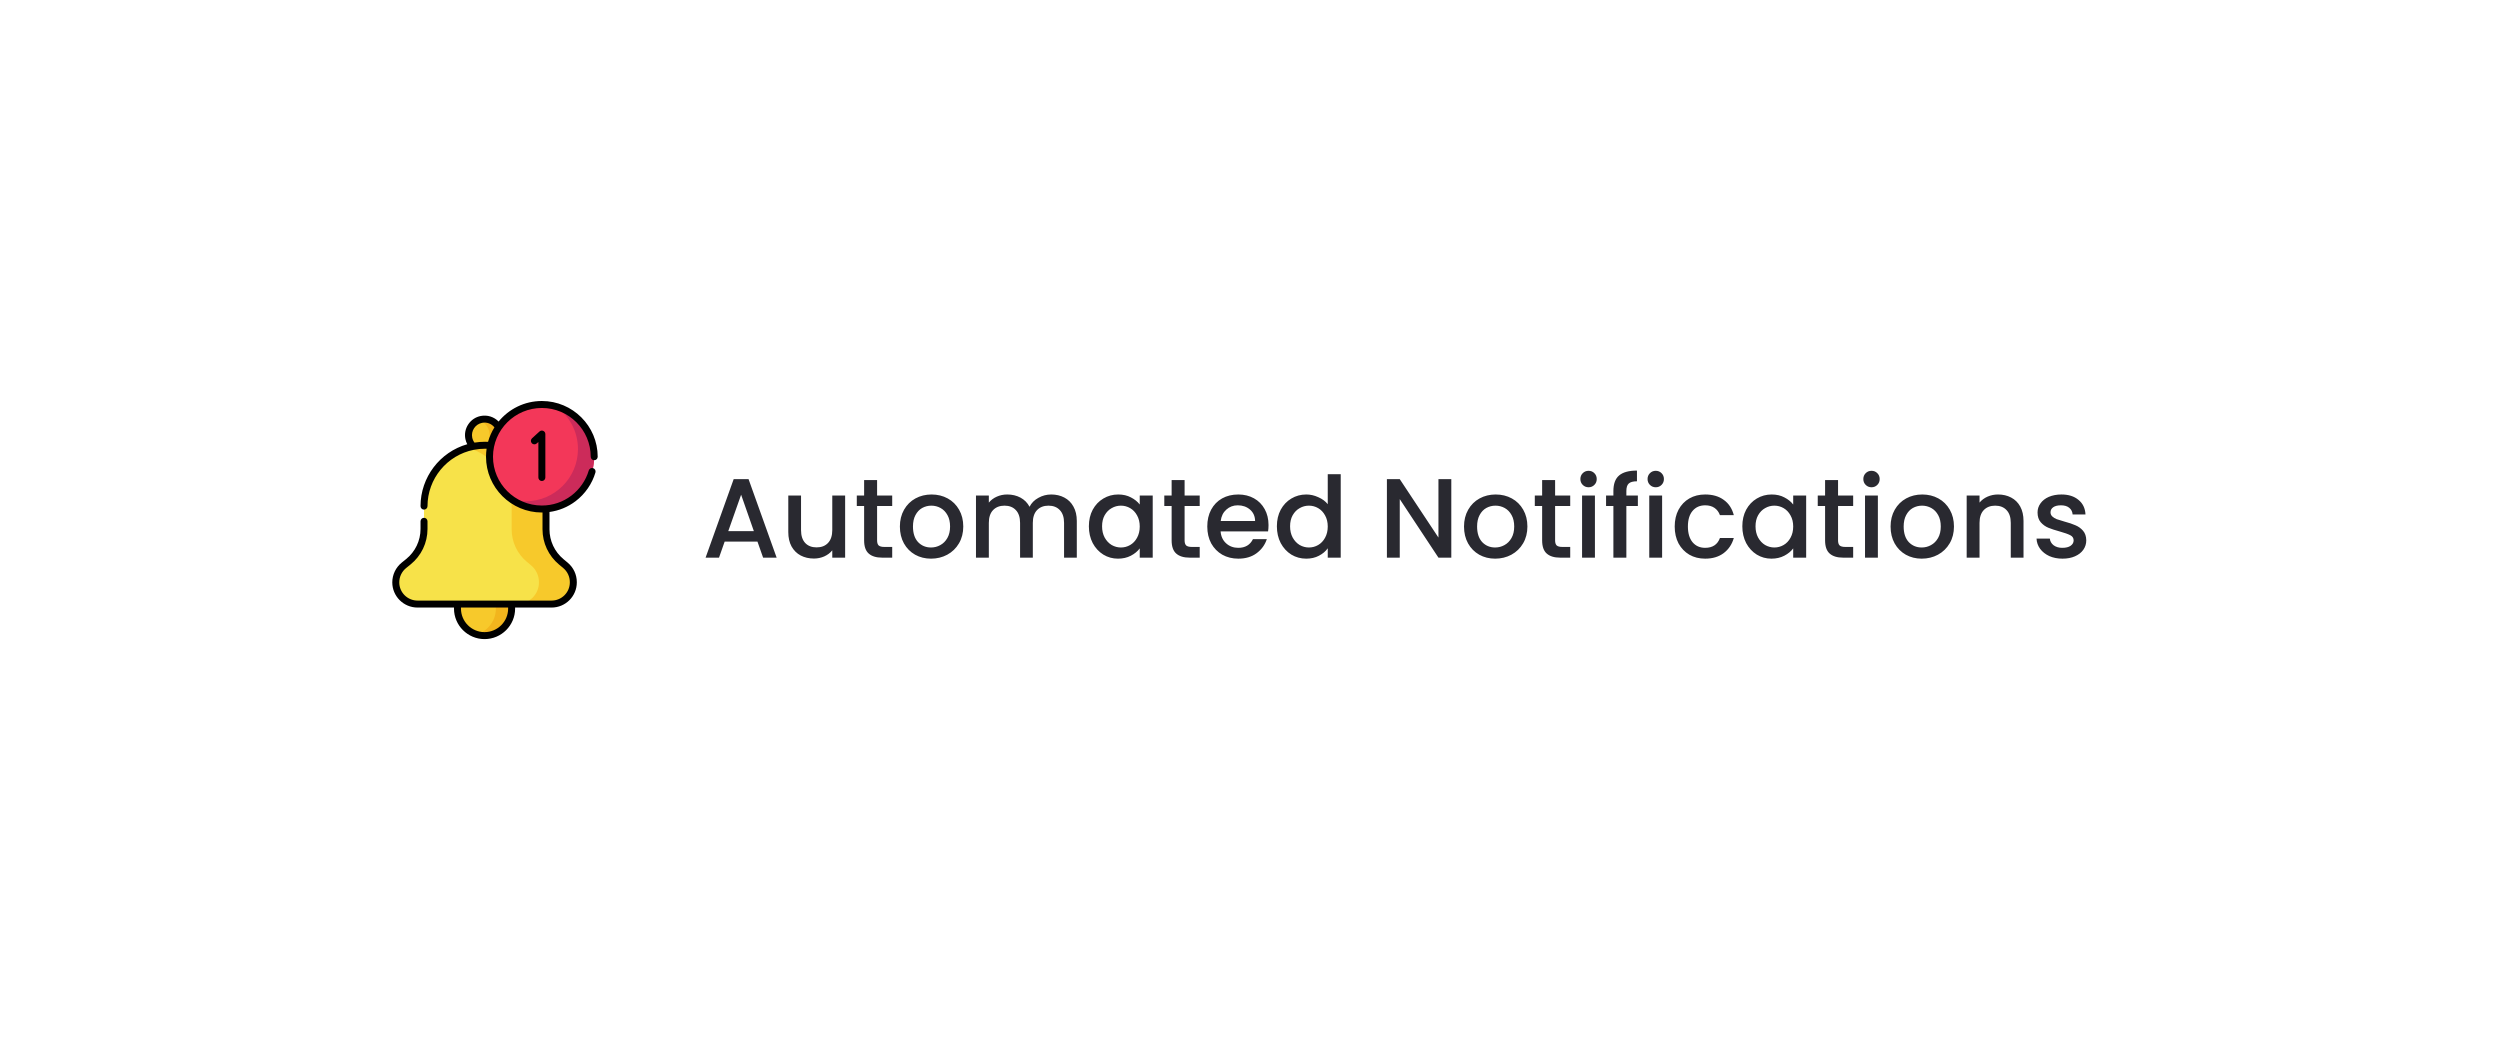 <svg width="399" height="166" viewBox="0 0 399 166" fill="none" xmlns="http://www.w3.org/2000/svg">
<g filter="url(#filter0_d_2091_16263)">
<rect x="30" y="30" width="319" height="86" rx="10" fill="white"/>
<g clip-path="url(#clip0_2091_16263)">
<path d="M67.334 91.443C69.72 91.443 71.654 89.512 71.654 87.13C71.654 84.748 69.72 82.817 67.334 82.817C64.948 82.817 63.014 84.748 63.014 87.13C63.014 89.512 64.948 91.443 67.334 91.443Z" fill="#F7C92B"/>
<path d="M67.334 82.817C66.897 82.817 66.476 82.882 66.078 83.002C67.852 83.539 69.143 85.184 69.143 87.13C69.143 89.076 67.852 90.721 66.078 91.258C66.476 91.378 66.897 91.443 67.334 91.443C69.72 91.443 71.654 89.512 71.654 87.13C71.654 84.748 69.72 82.817 67.334 82.817Z" fill="#F2B51D"/>
<path d="M67.839 61.956C66.452 62.234 65.101 61.337 64.822 59.951C64.543 58.566 65.442 57.218 66.83 56.939C68.217 56.661 69.568 57.558 69.847 58.943C70.126 60.329 69.227 61.677 67.839 61.956Z" fill="#F7C92B"/>
<path d="M69.846 58.943C69.567 57.558 68.217 56.661 66.829 56.939C66.7 56.965 66.575 57 66.455 57.044C67.265 57.34 67.906 58.037 68.089 58.943C68.342 60.2 67.626 61.426 66.455 61.851C66.884 62.007 67.359 62.052 67.839 61.956C69.226 61.677 70.125 60.329 69.846 58.943Z" fill="#F2B51D"/>
<path d="M78.035 86.408H56.633C54.718 86.408 53.166 84.858 53.166 82.947C53.166 81.888 53.646 80.886 54.471 80.222L55.159 79.668C56.749 78.388 57.673 76.457 57.673 74.418V70.78C57.673 65.412 62.032 61.061 67.408 61.061C72.784 61.061 77.142 65.412 77.142 70.78V74.485C77.142 76.486 78.032 78.384 79.572 79.666L80.242 80.223C81.041 80.888 81.502 81.873 81.502 82.912V82.947C81.502 84.858 79.95 86.408 78.035 86.408Z" fill="#F7E249"/>
<path d="M80.243 80.223L79.573 79.666C78.033 78.384 77.143 76.486 77.143 74.485V70.78C77.143 65.412 72.785 61.061 67.409 61.061C66.456 61.061 65.536 61.198 64.666 61.453C68.707 62.635 71.658 66.363 71.658 70.779V74.485C71.658 76.486 72.548 78.384 74.088 79.666L74.757 80.223C75.556 80.888 76.018 81.873 76.018 82.912V82.947C76.018 84.858 74.466 86.408 72.551 86.408H78.036C79.951 86.408 81.503 84.858 81.503 82.947V82.912C81.503 81.873 81.041 80.888 80.243 80.223Z" fill="#F7C92B"/>
<path d="M76.48 71.239C81.094 71.239 84.835 67.504 84.835 62.898C84.835 58.291 81.094 54.557 76.48 54.557C71.865 54.557 68.125 58.291 68.125 62.898C68.125 67.504 71.865 71.239 76.48 71.239Z" fill="#F33759"/>
<path d="M78.722 54.861C80.853 56.373 82.243 58.857 82.243 61.665C82.243 66.272 78.503 70.006 73.888 70.006C73.112 70.006 72.36 69.9 71.647 69.702C73.011 70.67 74.679 71.239 76.481 71.239C81.095 71.239 84.835 67.505 84.835 62.898C84.835 59.067 82.248 55.839 78.722 54.861Z" fill="#CC2B5A"/>
<path d="M84.278 62.898C84.278 63.205 84.528 63.454 84.835 63.454C85.143 63.454 85.392 63.205 85.392 62.898C85.392 57.992 81.394 54 76.48 54C73.699 54 71.211 55.279 69.576 57.279C68.851 56.529 67.784 56.181 66.72 56.393C65.903 56.557 65.199 57.029 64.738 57.722C64.276 58.414 64.112 59.245 64.276 60.062C64.336 60.356 64.437 60.638 64.574 60.899C60.206 62.145 57.117 66.172 57.117 70.779C57.117 71.087 57.366 71.336 57.673 71.336C57.981 71.336 58.23 71.087 58.23 70.779C58.23 66.416 61.337 62.637 65.617 61.791C65.618 61.791 65.618 61.791 65.619 61.791H65.619C66.205 61.676 66.807 61.617 67.407 61.617C67.492 61.617 67.577 61.619 67.661 61.621C67.601 62.038 67.569 62.464 67.569 62.898C67.569 67.804 71.567 71.796 76.48 71.796C76.515 71.796 76.55 71.794 76.585 71.794V74.485C76.585 76.658 77.544 78.702 79.216 80.094L79.885 80.651C80.559 81.212 80.946 82.036 80.946 82.912V82.947C80.946 84.549 79.64 85.852 78.035 85.852H56.633C55.028 85.852 53.723 84.549 53.723 82.947C53.723 82.509 53.822 82.07 54.011 81.677C54.2 81.283 54.48 80.93 54.82 80.656L55.507 80.102C57.237 78.709 58.23 76.637 58.23 74.418V73.198C58.23 72.89 57.981 72.641 57.673 72.641C57.366 72.641 57.117 72.89 57.117 73.198V74.418C57.117 76.298 56.276 78.054 54.809 79.235L54.122 79.789C53.653 80.166 53.267 80.653 53.007 81.196C52.747 81.738 52.609 82.344 52.609 82.947C52.609 85.163 54.415 86.965 56.633 86.965H62.461C62.459 87.02 62.457 87.075 62.457 87.13C62.457 89.815 64.645 92 67.334 92C70.024 92 72.212 89.815 72.212 87.13C72.212 87.075 72.21 87.02 72.208 86.965H78.035C80.254 86.965 82.059 85.163 82.059 82.947V82.912C82.059 81.705 81.527 80.569 80.598 79.796L79.928 79.238C78.511 78.058 77.699 76.326 77.699 74.485V71.712C79.212 71.507 80.635 70.922 81.869 69.985C83.379 68.839 84.502 67.213 85.033 65.405C85.12 65.11 84.951 64.8 84.656 64.714C84.361 64.627 84.052 64.796 83.965 65.091C83.501 66.672 82.517 68.095 81.196 69.098C79.831 70.135 78.2 70.682 76.48 70.682C72.181 70.682 68.682 67.19 68.682 62.898C68.682 58.605 72.18 55.113 76.48 55.113C80.78 55.113 84.278 58.605 84.278 62.898ZM71.098 87.13C71.098 89.201 69.41 90.887 67.334 90.887C65.259 90.887 63.571 89.201 63.571 87.13C63.571 87.075 63.572 87.02 63.574 86.965H71.094C71.097 87.02 71.098 87.075 71.098 87.13ZM67.407 60.504C66.844 60.504 66.28 60.551 65.725 60.642C65.549 60.407 65.427 60.135 65.368 59.842C65.262 59.318 65.368 58.784 65.664 58.339C65.961 57.894 66.414 57.59 66.939 57.485C67.692 57.334 68.449 57.621 68.911 58.208C68.468 58.917 68.123 59.693 67.894 60.516C67.733 60.508 67.57 60.504 67.407 60.504Z" fill="black"/>
<path d="M76.481 66.768C76.788 66.768 77.038 66.519 77.038 66.211V59.276C77.038 59.055 76.908 58.856 76.706 58.767C76.504 58.678 76.269 58.716 76.106 58.864L74.912 59.951C74.685 60.158 74.669 60.51 74.876 60.737C75.082 60.965 75.434 60.981 75.662 60.774L75.924 60.535V66.211C75.924 66.519 76.174 66.768 76.481 66.768Z" fill="black"/>
</g>
<path d="M110.892 76.444H105.654L104.754 79H102.612L107.094 66.472H109.47L113.952 79H111.792L110.892 76.444ZM110.316 74.77L108.282 68.956L106.23 74.77H110.316ZM124.883 69.082V79H122.831V77.83C122.507 78.238 122.081 78.562 121.553 78.802C121.037 79.03 120.485 79.144 119.897 79.144C119.117 79.144 118.415 78.982 117.791 78.658C117.179 78.334 116.693 77.854 116.333 77.218C115.985 76.582 115.811 75.814 115.811 74.914V69.082H117.845V74.608C117.845 75.496 118.067 76.18 118.511 76.66C118.955 77.128 119.561 77.362 120.329 77.362C121.097 77.362 121.703 77.128 122.147 76.66C122.603 76.18 122.831 75.496 122.831 74.608V69.082H124.883ZM129.984 70.756V76.246C129.984 76.618 130.068 76.888 130.236 77.056C130.416 77.212 130.716 77.29 131.136 77.29H132.396V79H130.776C129.852 79 129.144 78.784 128.652 78.352C128.16 77.92 127.914 77.218 127.914 76.246V70.756H126.744V69.082H127.914V66.616H129.984V69.082H132.396V70.756H129.984ZM138.59 79.162C137.654 79.162 136.808 78.952 136.052 78.532C135.296 78.1 134.702 77.5 134.27 76.732C133.838 75.952 133.622 75.052 133.622 74.032C133.622 73.024 133.844 72.13 134.288 71.35C134.732 70.57 135.338 69.97 136.106 69.55C136.874 69.13 137.732 68.92 138.68 68.92C139.628 68.92 140.486 69.13 141.254 69.55C142.022 69.97 142.628 70.57 143.072 71.35C143.516 72.13 143.738 73.024 143.738 74.032C143.738 75.04 143.51 75.934 143.054 76.714C142.598 77.494 141.974 78.1 141.182 78.532C140.402 78.952 139.538 79.162 138.59 79.162ZM138.59 77.38C139.118 77.38 139.61 77.254 140.066 77.002C140.534 76.75 140.912 76.372 141.2 75.868C141.488 75.364 141.632 74.752 141.632 74.032C141.632 73.312 141.494 72.706 141.218 72.214C140.942 71.71 140.576 71.332 140.12 71.08C139.664 70.828 139.172 70.702 138.644 70.702C138.116 70.702 137.624 70.828 137.168 71.08C136.724 71.332 136.37 71.71 136.106 72.214C135.842 72.706 135.71 73.312 135.71 74.032C135.71 75.1 135.98 75.928 136.52 76.516C137.072 77.092 137.762 77.38 138.59 77.38ZM157.772 68.92C158.552 68.92 159.248 69.082 159.86 69.406C160.484 69.73 160.97 70.21 161.318 70.846C161.678 71.482 161.858 72.25 161.858 73.15V79H159.824V73.456C159.824 72.568 159.602 71.89 159.158 71.422C158.714 70.942 158.108 70.702 157.34 70.702C156.572 70.702 155.96 70.942 155.504 71.422C155.06 71.89 154.838 72.568 154.838 73.456V79H152.804V73.456C152.804 72.568 152.582 71.89 152.138 71.422C151.694 70.942 151.088 70.702 150.32 70.702C149.552 70.702 148.94 70.942 148.484 71.422C148.04 71.89 147.818 72.568 147.818 73.456V79H145.766V69.082H147.818V70.216C148.154 69.808 148.58 69.49 149.096 69.262C149.612 69.034 150.164 68.92 150.752 68.92C151.544 68.92 152.252 69.088 152.876 69.424C153.5 69.76 153.98 70.246 154.316 70.882C154.616 70.282 155.084 69.808 155.72 69.46C156.356 69.1 157.04 68.92 157.772 68.92ZM163.785 73.996C163.785 73 163.989 72.118 164.397 71.35C164.817 70.582 165.381 69.988 166.089 69.568C166.809 69.136 167.601 68.92 168.465 68.92C169.245 68.92 169.923 69.076 170.499 69.388C171.087 69.688 171.555 70.066 171.903 70.522V69.082H173.973V79H171.903V77.524C171.555 77.992 171.081 78.382 170.481 78.694C169.881 79.006 169.197 79.162 168.429 79.162C167.577 79.162 166.797 78.946 166.089 78.514C165.381 78.07 164.817 77.458 164.397 76.678C163.989 75.886 163.785 74.992 163.785 73.996ZM171.903 74.032C171.903 73.348 171.759 72.754 171.471 72.25C171.195 71.746 170.829 71.362 170.373 71.098C169.917 70.834 169.425 70.702 168.897 70.702C168.369 70.702 167.877 70.834 167.421 71.098C166.965 71.35 166.593 71.728 166.305 72.232C166.029 72.724 165.891 73.312 165.891 73.996C165.891 74.68 166.029 75.28 166.305 75.796C166.593 76.312 166.965 76.708 167.421 76.984C167.889 77.248 168.381 77.38 168.897 77.38C169.425 77.38 169.917 77.248 170.373 76.984C170.829 76.72 171.195 76.336 171.471 75.832C171.759 75.316 171.903 74.716 171.903 74.032ZM179.062 70.756V76.246C179.062 76.618 179.146 76.888 179.314 77.056C179.494 77.212 179.794 77.29 180.214 77.29H181.474V79H179.854C178.93 79 178.222 78.784 177.73 78.352C177.238 77.92 176.992 77.218 176.992 76.246V70.756H175.822V69.082H176.992V66.616H179.062V69.082H181.474V70.756H179.062ZM192.456 73.798C192.456 74.17 192.432 74.506 192.384 74.806H184.806C184.866 75.598 185.16 76.234 185.688 76.714C186.216 77.194 186.864 77.434 187.632 77.434C188.736 77.434 189.516 76.972 189.972 76.048H192.186C191.886 76.96 191.34 77.71 190.548 78.298C189.768 78.874 188.796 79.162 187.632 79.162C186.684 79.162 185.832 78.952 185.076 78.532C184.332 78.1 183.744 77.5 183.312 76.732C182.892 75.952 182.682 75.052 182.682 74.032C182.682 73.012 182.886 72.118 183.294 71.35C183.714 70.57 184.296 69.97 185.04 69.55C185.796 69.13 186.66 68.92 187.632 68.92C188.568 68.92 189.402 69.124 190.134 69.532C190.866 69.94 191.436 70.516 191.844 71.26C192.252 71.992 192.456 72.838 192.456 73.798ZM190.314 73.15C190.302 72.394 190.032 71.788 189.504 71.332C188.976 70.876 188.322 70.648 187.542 70.648C186.834 70.648 186.228 70.876 185.724 71.332C185.22 71.776 184.92 72.382 184.824 73.15H190.314ZM193.791 73.996C193.791 73 193.995 72.118 194.403 71.35C194.823 70.582 195.387 69.988 196.095 69.568C196.815 69.136 197.613 68.92 198.489 68.92C199.137 68.92 199.773 69.064 200.397 69.352C201.033 69.628 201.537 70 201.909 70.468V65.68H203.979V79H201.909V77.506C201.573 77.986 201.105 78.382 200.505 78.694C199.917 79.006 199.239 79.162 198.471 79.162C197.607 79.162 196.815 78.946 196.095 78.514C195.387 78.07 194.823 77.458 194.403 76.678C193.995 75.886 193.791 74.992 193.791 73.996ZM201.909 74.032C201.909 73.348 201.765 72.754 201.477 72.25C201.201 71.746 200.835 71.362 200.379 71.098C199.923 70.834 199.431 70.702 198.903 70.702C198.375 70.702 197.883 70.834 197.427 71.098C196.971 71.35 196.599 71.728 196.311 72.232C196.035 72.724 195.897 73.312 195.897 73.996C195.897 74.68 196.035 75.28 196.311 75.796C196.599 76.312 196.971 76.708 197.427 76.984C197.895 77.248 198.387 77.38 198.903 77.38C199.431 77.38 199.923 77.248 200.379 76.984C200.835 76.72 201.201 76.336 201.477 75.832C201.765 75.316 201.909 74.716 201.909 74.032ZM221.628 79H219.576L213.402 69.658V79H211.35V66.472H213.402L219.576 75.796V66.472H221.628V79ZM228.625 79.162C227.689 79.162 226.843 78.952 226.087 78.532C225.331 78.1 224.737 77.5 224.305 76.732C223.873 75.952 223.657 75.052 223.657 74.032C223.657 73.024 223.879 72.13 224.323 71.35C224.767 70.57 225.373 69.97 226.141 69.55C226.909 69.13 227.767 68.92 228.715 68.92C229.663 68.92 230.521 69.13 231.289 69.55C232.057 69.97 232.663 70.57 233.107 71.35C233.551 72.13 233.773 73.024 233.773 74.032C233.773 75.04 233.545 75.934 233.089 76.714C232.633 77.494 232.009 78.1 231.217 78.532C230.437 78.952 229.573 79.162 228.625 79.162ZM228.625 77.38C229.153 77.38 229.645 77.254 230.101 77.002C230.569 76.75 230.947 76.372 231.235 75.868C231.523 75.364 231.667 74.752 231.667 74.032C231.667 73.312 231.529 72.706 231.253 72.214C230.977 71.71 230.611 71.332 230.155 71.08C229.699 70.828 229.207 70.702 228.679 70.702C228.151 70.702 227.659 70.828 227.203 71.08C226.759 71.332 226.405 71.71 226.141 72.214C225.877 72.706 225.745 73.312 225.745 74.032C225.745 75.1 226.015 75.928 226.555 76.516C227.107 77.092 227.797 77.38 228.625 77.38ZM238.195 70.756V76.246C238.195 76.618 238.279 76.888 238.447 77.056C238.627 77.212 238.927 77.29 239.347 77.29H240.607V79H238.987C238.063 79 237.355 78.784 236.863 78.352C236.371 77.92 236.125 77.218 236.125 76.246V70.756H234.955V69.082H236.125V66.616H238.195V69.082H240.607V70.756H238.195ZM243.542 67.768C243.17 67.768 242.858 67.642 242.606 67.39C242.354 67.138 242.228 66.826 242.228 66.454C242.228 66.082 242.354 65.77 242.606 65.518C242.858 65.266 243.17 65.14 243.542 65.14C243.902 65.14 244.208 65.266 244.46 65.518C244.712 65.77 244.838 66.082 244.838 66.454C244.838 66.826 244.712 67.138 244.46 67.39C244.208 67.642 243.902 67.768 243.542 67.768ZM244.55 69.082V79H242.498V69.082H244.55ZM251.403 70.756H249.567V79H247.497V70.756H246.327V69.082H247.497V68.38C247.497 67.24 247.797 66.412 248.397 65.896C249.009 65.368 249.963 65.104 251.259 65.104V66.814C250.635 66.814 250.197 66.934 249.945 67.174C249.693 67.402 249.567 67.804 249.567 68.38V69.082H251.403V70.756ZM254.265 67.768C253.893 67.768 253.581 67.642 253.329 67.39C253.077 67.138 252.951 66.826 252.951 66.454C252.951 66.082 253.077 65.77 253.329 65.518C253.581 65.266 253.893 65.14 254.265 65.14C254.625 65.14 254.931 65.266 255.183 65.518C255.435 65.77 255.561 66.082 255.561 66.454C255.561 66.826 255.435 67.138 255.183 67.39C254.931 67.642 254.625 67.768 254.265 67.768ZM255.273 69.082V79H253.221V69.082H255.273ZM257.283 74.032C257.283 73.012 257.487 72.118 257.895 71.35C258.315 70.57 258.891 69.97 259.623 69.55C260.355 69.13 261.195 68.92 262.143 68.92C263.343 68.92 264.333 69.208 265.113 69.784C265.905 70.348 266.439 71.158 266.715 72.214H264.501C264.321 71.722 264.033 71.338 263.637 71.062C263.241 70.786 262.743 70.648 262.143 70.648C261.303 70.648 260.631 70.948 260.127 71.548C259.635 72.136 259.389 72.964 259.389 74.032C259.389 75.1 259.635 75.934 260.127 76.534C260.631 77.134 261.303 77.434 262.143 77.434C263.331 77.434 264.117 76.912 264.501 75.868H266.715C266.427 76.876 265.887 77.68 265.095 78.28C264.303 78.868 263.319 79.162 262.143 79.162C261.195 79.162 260.355 78.952 259.623 78.532C258.891 78.1 258.315 77.5 257.895 76.732C257.487 75.952 257.283 75.052 257.283 74.032ZM268.076 73.996C268.076 73 268.28 72.118 268.688 71.35C269.108 70.582 269.672 69.988 270.38 69.568C271.1 69.136 271.892 68.92 272.756 68.92C273.536 68.92 274.214 69.076 274.79 69.388C275.378 69.688 275.846 70.066 276.194 70.522V69.082H278.264V79H276.194V77.524C275.846 77.992 275.372 78.382 274.772 78.694C274.172 79.006 273.488 79.162 272.72 79.162C271.868 79.162 271.088 78.946 270.38 78.514C269.672 78.07 269.108 77.458 268.688 76.678C268.28 75.886 268.076 74.992 268.076 73.996ZM276.194 74.032C276.194 73.348 276.05 72.754 275.762 72.25C275.486 71.746 275.12 71.362 274.664 71.098C274.208 70.834 273.716 70.702 273.188 70.702C272.66 70.702 272.168 70.834 271.712 71.098C271.256 71.35 270.884 71.728 270.596 72.232C270.32 72.724 270.182 73.312 270.182 73.996C270.182 74.68 270.32 75.28 270.596 75.796C270.884 76.312 271.256 76.708 271.712 76.984C272.18 77.248 272.672 77.38 273.188 77.38C273.716 77.38 274.208 77.248 274.664 76.984C275.12 76.72 275.486 76.336 275.762 75.832C276.05 75.316 276.194 74.716 276.194 74.032ZM283.353 70.756V76.246C283.353 76.618 283.437 76.888 283.605 77.056C283.785 77.212 284.085 77.29 284.505 77.29H285.765V79H284.145C283.221 79 282.513 78.784 282.021 78.352C281.529 77.92 281.283 77.218 281.283 76.246V70.756H280.113V69.082H281.283V66.616H283.353V69.082H285.765V70.756H283.353ZM288.701 67.768C288.329 67.768 288.017 67.642 287.765 67.39C287.513 67.138 287.387 66.826 287.387 66.454C287.387 66.082 287.513 65.77 287.765 65.518C288.017 65.266 288.329 65.14 288.701 65.14C289.061 65.14 289.367 65.266 289.619 65.518C289.871 65.77 289.997 66.082 289.997 66.454C289.997 66.826 289.871 67.138 289.619 67.39C289.367 67.642 289.061 67.768 288.701 67.768ZM289.709 69.082V79H287.657V69.082H289.709ZM296.705 79.162C295.769 79.162 294.923 78.952 294.167 78.532C293.411 78.1 292.817 77.5 292.385 76.732C291.953 75.952 291.737 75.052 291.737 74.032C291.737 73.024 291.959 72.13 292.403 71.35C292.847 70.57 293.453 69.97 294.221 69.55C294.989 69.13 295.847 68.92 296.795 68.92C297.743 68.92 298.601 69.13 299.369 69.55C300.137 69.97 300.743 70.57 301.187 71.35C301.631 72.13 301.853 73.024 301.853 74.032C301.853 75.04 301.625 75.934 301.169 76.714C300.713 77.494 300.089 78.1 299.297 78.532C298.517 78.952 297.653 79.162 296.705 79.162ZM296.705 77.38C297.233 77.38 297.725 77.254 298.181 77.002C298.649 76.75 299.027 76.372 299.315 75.868C299.603 75.364 299.747 74.752 299.747 74.032C299.747 73.312 299.609 72.706 299.333 72.214C299.057 71.71 298.691 71.332 298.235 71.08C297.779 70.828 297.287 70.702 296.759 70.702C296.231 70.702 295.739 70.828 295.283 71.08C294.839 71.332 294.485 71.71 294.221 72.214C293.957 72.706 293.825 73.312 293.825 74.032C293.825 75.1 294.095 75.928 294.635 76.516C295.187 77.092 295.877 77.38 296.705 77.38ZM308.885 68.92C309.665 68.92 310.361 69.082 310.973 69.406C311.597 69.73 312.083 70.21 312.431 70.846C312.779 71.482 312.953 72.25 312.953 73.15V79H310.919V73.456C310.919 72.568 310.697 71.89 310.253 71.422C309.809 70.942 309.203 70.702 308.435 70.702C307.667 70.702 307.055 70.942 306.599 71.422C306.155 71.89 305.933 72.568 305.933 73.456V79H303.881V69.082H305.933V70.216C306.269 69.808 306.695 69.49 307.211 69.262C307.739 69.034 308.297 68.92 308.885 68.92ZM319.171 79.162C318.391 79.162 317.689 79.024 317.065 78.748C316.453 78.46 315.967 78.076 315.607 77.596C315.247 77.104 315.055 76.558 315.031 75.958H317.155C317.191 76.378 317.389 76.732 317.749 77.02C318.121 77.296 318.583 77.434 319.135 77.434C319.711 77.434 320.155 77.326 320.467 77.11C320.791 76.882 320.953 76.594 320.953 76.246C320.953 75.874 320.773 75.598 320.413 75.418C320.065 75.238 319.507 75.04 318.739 74.824C317.995 74.62 317.389 74.422 316.921 74.23C316.453 74.038 316.045 73.744 315.697 73.348C315.361 72.952 315.193 72.43 315.193 71.782C315.193 71.254 315.349 70.774 315.661 70.342C315.973 69.898 316.417 69.55 316.993 69.298C317.581 69.046 318.253 68.92 319.009 68.92C320.137 68.92 321.043 69.208 321.727 69.784C322.423 70.348 322.795 71.122 322.843 72.106H320.791C320.755 71.662 320.575 71.308 320.251 71.044C319.927 70.78 319.489 70.648 318.937 70.648C318.397 70.648 317.983 70.75 317.695 70.954C317.407 71.158 317.263 71.428 317.263 71.764C317.263 72.028 317.359 72.25 317.551 72.43C317.743 72.61 317.977 72.754 318.253 72.862C318.529 72.958 318.937 73.084 319.477 73.24C320.197 73.432 320.785 73.63 321.241 73.834C321.709 74.026 322.111 74.314 322.447 74.698C322.783 75.082 322.957 75.592 322.969 76.228C322.969 76.792 322.813 77.296 322.501 77.74C322.189 78.184 321.745 78.532 321.169 78.784C320.605 79.036 319.939 79.162 319.171 79.162Z" fill="#292930"/>
</g>
<defs>
<filter id="filter0_d_2091_16263" x="0" y="0" width="399" height="166" filterUnits="userSpaceOnUse" color-interpolation-filters="sRGB">
<feFlood flood-opacity="0" result="BackgroundImageFix"/>
<feColorMatrix in="SourceAlpha" type="matrix" values="0 0 0 0 0 0 0 0 0 0 0 0 0 0 0 0 0 0 127 0" result="hardAlpha"/>
<feOffset dx="10" dy="10"/>
<feGaussianBlur stdDeviation="20"/>
<feComposite in2="hardAlpha" operator="out"/>
<feColorMatrix type="matrix" values="0 0 0 0 0 0 0 0 0 0 0 0 0 0 0 0 0 0 0.1 0"/>
<feBlend mode="normal" in2="BackgroundImageFix" result="effect1_dropShadow_2091_16263"/>
<feBlend mode="normal" in="SourceGraphic" in2="effect1_dropShadow_2091_16263" result="shape"/>
</filter>
<clipPath id="clip0_2091_16263">
<rect width="38" height="38" fill="white" transform="translate(50 54)"/>
</clipPath>
</defs>
</svg>
